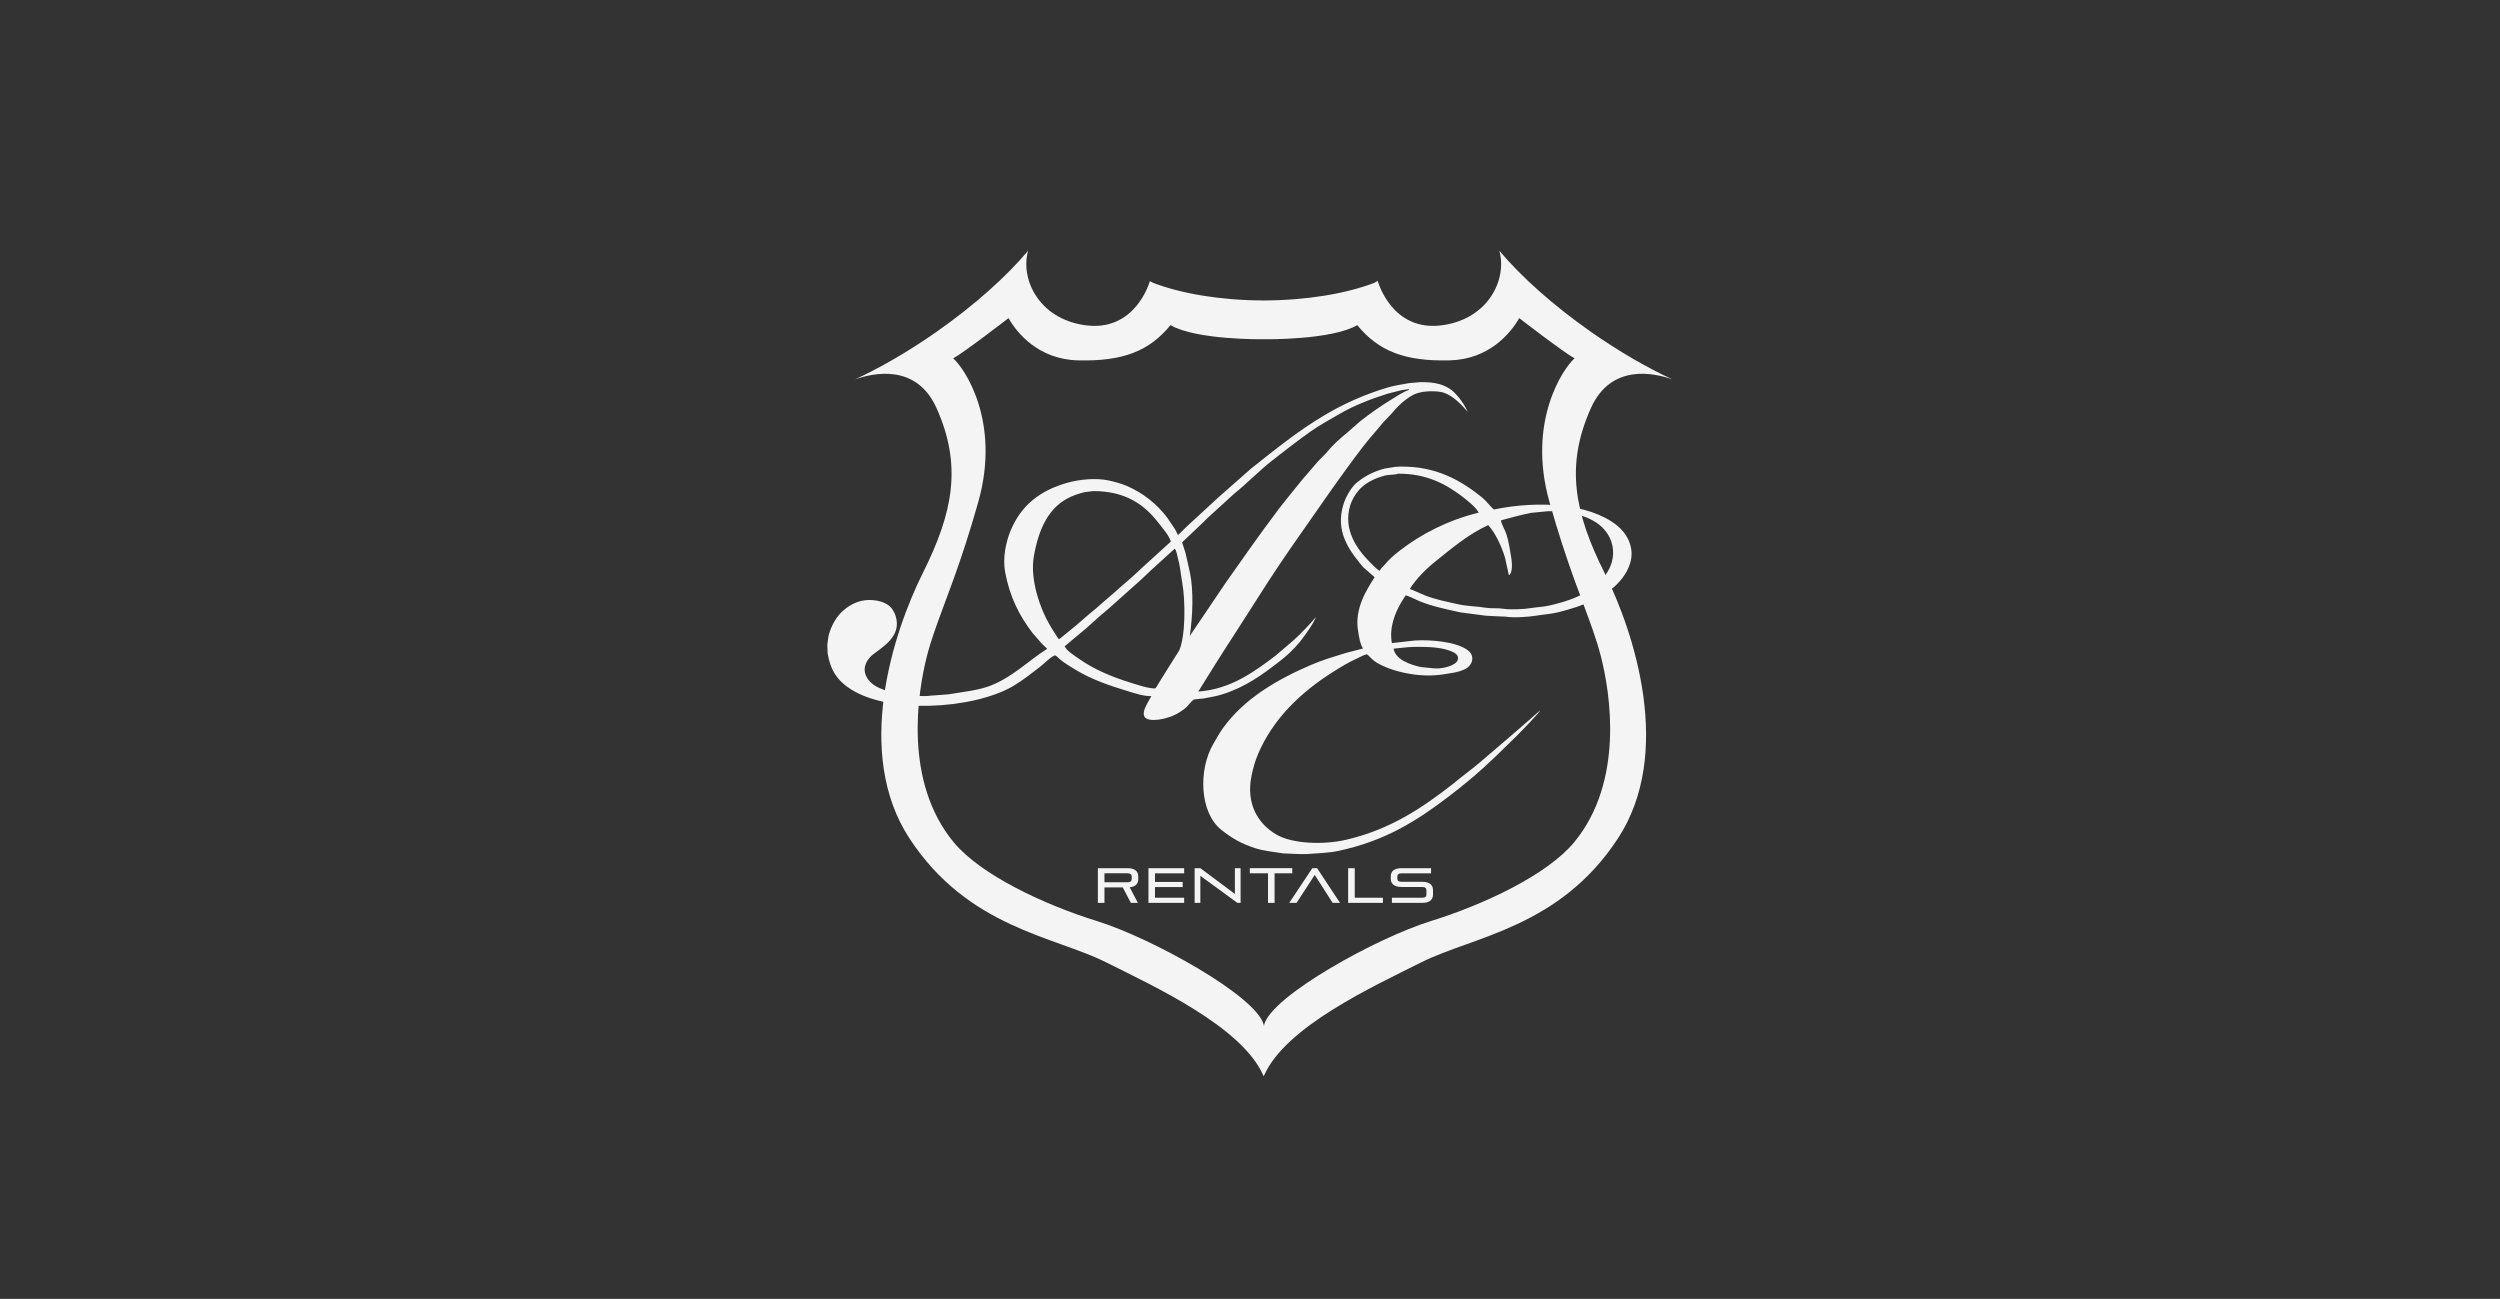 <?xml version="1.0" encoding="utf-8"?>
<!-- Generator: Adobe Illustrator 28.0.0, SVG Export Plug-In . SVG Version: 6.00 Build 0)  -->
<svg version="1.1" id="Layer_1" xmlns="http://www.w3.org/2000/svg" xmlns:xlink="http://www.w3.org/1999/xlink" x="0px" y="0px"
	 viewBox="0 0 813.64 422.73" style="enable-background:new 0 0 813.64 422.73;" xml:space="preserve">
<rect x="0" y="0" width="813.64" height="422.73" fill="#333333" stroke="none"/>
<style type="text/css">
	.st0{fill:#F4F4F4;}
</style>
<path class="st0" d="M517.76,132.84c6.61-14.77,20.9-11.39,26.58-9.34c-8.25-3.82-17.32-9.04-26.45-15.42
	C505.43,99.36,495.03,90,487.96,81.6c2.59,9.02-3.28,22.01-18.34,24.22c-16.7,2.46-21.23-14.41-21.23-14.41l-1.12,0.65
	c-9.17,3.5-21.9,5.68-35.99,5.73c-14.09-0.04-26.82-2.23-35.99-5.73l-1.06-0.57c0,0-4.58,16.78-21.28,14.33
	c-15.06-2.21-20.93-15.21-18.34-24.22c-7.07,8.4-17.47,17.76-29.93,26.48c-9.12,6.38-18.2,11.6-26.45,15.42
	c5.68-2.05,19.97-5.43,26.58,9.34c8.35,18.66,5.4,33.89-4.42,53.54c-9.82,19.65-22.5,58.79-4.42,86.45
	c18.99,29.06,47.15,31.93,63.85,40.28c16.08,8.04,44.44,21.09,51.35,36.95c0,0,0.02,0.06,0.11,0.26c0.09-0.19,0.11-0.26,0.11-0.26
	c6.91-15.86,35.27-28.91,51.35-36.95c16.7-8.35,44.86-11.21,63.85-40.28c18.07-27.66,5.4-66.8-4.42-86.45
	C512.36,166.73,509.41,151.5,517.76,132.84z M512.31,274.13c-8.84,10.64-29.31,20.27-46.82,25.7c-17.21,5.34-51.63,24.2-54.09,33.71
	l0,0.51c-0.01-0.09-0.03-0.18-0.05-0.27c-0.02,0.09-0.04,0.18-0.05,0.27l0-0.51c-2.45-9.51-36.88-28.37-54.09-33.71
	c-17.52-5.44-37.98-15.06-46.82-25.7c-16.37-19.81-11.79-48.63-8.68-60.74c0.68-2.64,1.5-5.26,2.46-8.02
	c3.42-9.91,8.48-21.59,14.24-42.08c7.37-26.2-4.58-43.55-8.19-46.66c3.6-1.96,18.01-13.1,18.01-13.1
	c2.78,4.91,9.82,13.43,22.59,13.75c14.76,0.38,23.25-3.08,30.12-11.46c8.51,4.91,30.12,4.58,30.12,4.58h0.55
	c0,0,21.61,0.33,30.12-4.58c6.88,8.38,15.36,11.84,30.12,11.46c12.77-0.33,19.81-8.84,22.59-13.75c0,0,14.41,11.13,18.01,13.1
	c-3.6,3.11-15.55,20.47-8.19,46.66c5.76,20.49,10.82,32.16,14.24,42.08c0.95,2.76,1.78,5.38,2.46,8.02
	C524.1,225.5,528.68,254.32,512.31,274.13z"/>
<g>
	<g>
		<path class="st0" d="M397.97,225.93c7.52-2.38,13.07-6.49,18.61-10.8c1.98-1.54,4.06-3.33,6.57-6.34c4.05-5.28,5.13-7.76,5.1-7.92
			c-4.24,4.91-7.49,7.76-8.25,8.37c-1.68,1.43-3.35,2.85-5.03,4.28c-6.64,4.97-14.29,10.78-24.98,11.55
			c1.85-2.98,3.71-5.95,5.56-8.93c4.56-7.25,9.27-14.36,13.8-21.55c4.54-7.2,9.31-14.26,14.17-21.18
			c6.63-9.45,13.1-18.96,20.06-28.02c2.1-2.74,4.43-5.24,6.58-7.92c0.89-0.93,1.78-1.85,2.67-2.78c1.88-2.33,4.49-4.86,7.27-6.26
			c2.06-1.03,5.6-1.33,8.56-0.91c4.62,0.65,8.92,6.56,9.04,6.55c-1.64-3.68-4.35-6.39-5.09-6.97c-2.49-1.98-5.75-2.82-10.38-2.73
			c-1.23,0.11-2.46,0.21-3.69,0.32c-2.41,0.44-4.74,0.79-6.95,1.44c-7.58,2.25-14.38,5.35-20.59,9.04
			c-8.66,5.14-16.09,11.21-23.75,17.27c-3.55,3.12-7.1,6.24-10.64,9.36c-3.46,3.19-6.92,6.38-10.38,9.57
			c-0.94,0.93-1.89,1.85-2.83,2.78c-0.34-0.66-0.68-1.32-1.02-1.98c-0.86-1.27-1.71-2.53-2.57-3.8c-3.24-4.28-7.81-7.96-13.05-10.21
			c-1.87-0.8-3.91-1.35-6.1-1.82c-4.1-0.87-9.49-0.27-13,0.7c-9.34,2.57-15.55,7.59-18.93,16.1c-1.3,3.28-2.47,8.42-1.6,13.05
			c1.57,8.37,4.69,14.25,8.93,19.84c1,1.14,2,2.28,2.99,3.42c0.59,0.57,1.18,1.14,1.76,1.71c-6.14,3.9-11.11,9.07-18.29,11.93
			c-4.1,1.63-8.87,2.03-13.85,2.89c-1.96,0.14-3.92,0.29-5.88,0.43c-1.72,0.28-4.62,0.08-6.15-0.16c-1.25-0.12-2.5-0.25-3.74-0.37
			c-4.52-0.94-9.44-2.19-11.07-5.99c-1.27-2.96,0.63-5.56,2.25-6.85c3.23-2.56,9.44-5.94,7.43-12.51c-0.29-0.95-0.78-1.85-1.34-2.57
			c-2-2.57-7.43-3.46-11.34-1.93c-4.49,1.76-7.52,5.36-8.98,10.16c-0.34,1.12-0.38,2.37-0.59,3.64c0.04,0.94,0.07,1.89,0.11,2.83
			c0.87,5.25,2.88,8.3,6.36,10.86c12.53,9.21,41.15,7.35,54.07-0.27c3.25-1.92,6.07-4.23,8.98-6.47c1.4-1.08,2.83-2.76,4.49-3.48
			c0.32-0.15,1.36,0.99,1.71,1.28c1.6,1.32,3.49,2.45,5.29,3.53c5.03,3.01,10.61,4.97,16.85,6.85c2.22,0.67,4.9,1.61,7.54,1.6
			c0.02,0.02,0.04,0.04,0.05,0.05c-0.69,1.38-3.92,5.68-1.71,7.17c1.22,0.82,3.82,0.55,5.35,0.21c3.25-0.72,5.28-1.82,7.43-3.53
			c0.92-0.73,1.91-2.29,2.83-2.83c1.07-0.11,2.14-0.21,3.21-0.32C393.99,226.91,396.04,226.54,397.97,225.93z M344.81,207.96
			c-0.36,0.17-0.73-0.69-0.96-1.02c-0.88-1.24-1.6-2.53-2.41-3.9c-2.66-4.54-6.33-14.2-4.97-21.98c1.55-8.91,4.9-16.25,12.09-19.41
			c1.41-0.62,2.93-1.13,4.6-1.5c0.87-0.11,1.75-0.21,2.62-0.32c10.5-0.03,16.69,4.41,21.23,10.32c1.29,1.67,3.38,3.97,4.06,6.1
			c-2.92,2.66-5.85,5.31-8.77,7.97c-1.23,1.14-2.46,2.28-3.69,3.42c-4.03,3.51-8.06,7.02-12.09,10.54c-2.78,2.21-5.37,4.69-8.18,6.9
			C347.17,206.04,345.99,207,344.81,207.96z M383.8,211.65c-2.01,3.21-4.03,6.42-6.04,9.63c-0.55,0.91-1.11,1.82-1.66,2.73
			c-1.69,0.32-6.57-1.33-8.13-1.82c-6.47-2.02-11.93-4.35-16.85-7.81c-1.32-0.93-3.85-2.49-4.55-3.9c-0.04-0.04-0.07-0.07-0.11-0.11
			c1.39-1.16,2.78-2.32,4.17-3.48c3.56-2.81,6.75-6.05,10.27-8.88c3.49-3.12,6.99-6.24,10.48-9.36c1.02-0.96,2.03-1.93,3.05-2.89
			c2.62-2.39,5.24-4.78,7.86-7.17c0.62,0.47,0.77,2.06,1.02,2.89c0.74,2.47,0.93,5.16,1.44,8.02
			C385.83,195.51,385.86,206.93,383.8,211.65z M387.28,206.89c0,0.04,0,0.07,0,0.11c-0.02,0-0.04,0-0.05,0
			c0.9-6.31,1.33-14.56,0-20.86c-0.46-2.05-0.93-4.1-1.39-6.15c-0.37-1.16-0.75-2.32-1.12-3.48c2-1.89,3.99-3.78,5.99-5.67
			c0.84-0.82,1.68-1.64,2.51-2.46c2.82-2.57,5.63-5.13,8.45-7.7c4.3-3.45,8.15-7.51,12.51-10.91c4.1-3.19,8.17-6.4,12.46-9.41
			c2.96-2.08,6.17-3.81,9.36-5.67c4.53-2.64,10.11-4.84,15.46-6.52c1.55-0.39,3.1-0.78,4.65-1.18c0.73-0.11,1.46-0.21,2.19-0.32
			c0.07,0,0.14,0,0.21,0c0,0.09,0,0.18,0,0.27c-1.94,0.63-3.8,1.93-5.45,2.94c-3.66,2.24-7.02,4.6-10.32,7.17
			c-1.44,1.27-2.89,2.53-4.33,3.8c-2.38,1.91-4.88,4.2-6.79,6.58c-0.87,0.89-1.75,1.78-2.62,2.67c-1.66,1.93-3.32,3.85-4.97,5.78
			c-2.64,3.33-5.45,6.59-8.02,10c-5.9,7.83-11.56,15.9-17.22,23.96C394.94,195.52,391.11,201.21,387.28,206.89z M526.27,171.01
			c-9.11-7.22-25.48-8.19-40.11-5.19c-1.36-1.23-2.41-2.8-3.85-3.96c-6.66-5.32-14.7-10.23-26.79-10c-0.53,0.04-1.07,0.07-1.6,0.11
			c-1.11,0.18-2.21,0.36-3.32,0.53c-3.68,1-6.38,2.44-8.93,4.49c-1.5,1.2-2.56,2.97-3.48,4.76c-0.57,1.11-1.01,2.42-1.34,3.8
			c-2.04,8.67,3.29,14.74,6.79,19.04c1.25,1.09,2.5,2.17,3.74,3.26c-2.62,4.11-6.59,10.24-5.4,17.43c0.39,2.35,0.62,4.13,1.6,5.78
			c-1.85,0.48-3.71,0.96-5.56,1.44c-3.76,1.15-7.49,2.27-10.96,3.74c-11.5,4.88-22.27,11.25-29.09,20.8
			c-1.16,1.62-2.06,3.3-3.1,5.08c-4.88,8.36-4.5,22.23,2.57,27.92c3.34,2.69,6.84,4.74,11.55,6.15c2.69,0.81,5.62,1.04,8.66,1.55
			c1.64,0.07,3.28,0.14,4.92,0.21c0.94,0,1.89,0,2.83,0c3.74-0.32,7.05-0.33,10.21-1.02c15.16-3.29,25.13-9.55,35.51-17.43
			c9.86-7.48,14.93-12.64,17.8-15.42c6.63-6.3,12.54-12.68,12.28-12.85c-1.83,1.73-18.59,16.11-19.73,17.03
			c-2.85,2.44-5.46,4.21-8.32,6.65c-10.11,7.87-20.42,14.99-35.08,18.4c-7.23,1.68-17.37,1.38-22.68-1.71
			c-5.71-3.33-10.09-9.78-8.02-19.41c0.51-2.38,1.16-4.63,2.03-6.69c4.93-11.69,14.17-20.35,24.39-26.79
			c2.52-1.59,5.05-3.17,7.92-4.44c0.98-0.43,2.01-1.11,3.16-1.34c1.02,0.81,1.79,1.85,2.94,2.57c4.74,2.97,13.99,5.26,21.98,3.96
			c3.6-0.58,8.23-0.99,9.2-4.12c0.96-3.09-2.32-4.5-4.22-5.24c-3.48-1.36-11.22-2.2-16.15-1.44c-1.87,0.21-3.74,0.43-5.62,0.64
			c-0.97-5.02,1.07-9.9,2.94-13.1c0.5-0.8,1-1.6,1.5-2.41c0.41-0.14,3.78,1.56,4.55,1.87c4.07,1.66,8.59,2.61,13.32,3.64
			c2.71,0.36,5.42,0.71,8.13,1.07c0.96,0.05,1.93,0.11,2.89,0.16c1.23,0.05,2.46,0.11,3.69,0.16c2.67,0.44,7.52,0.08,9.89-0.32
			c2.57-0.43,4.93-0.53,7.27-1.12c8.27-2.08,16.16-5.13,20.7-10.96c1.11-1.43,2.08-3.09,2.67-5.03
			C532.19,177.87,529.09,173.24,526.27,171.01z M458.25,210.63c0.77-0.04,1.53-0.07,2.3-0.11c4.47-0.03,8.64,0.14,11.77,1.44
			c1.04,0.43,2.68,1.22,2.09,2.89c-0.65,1.83-5.28,3.06-8.24,2.62c-1.25-0.12-2.5-0.25-3.74-0.37c-3.51-0.75-8.3-2.47-8.88-5.99
			C455.11,210.96,456.68,210.8,458.25,210.63z M455.57,179.19c-1.76,1.35-3.48,2.83-4.87,4.55c-0.52,0.65-1.29,1.18-1.66,1.98
			c-0.04,0.02-0.07,0.04-0.11,0.05c-1.16-0.76-2.14-1.87-3.1-2.83c-3.85-3.85-8.93-10.44-6.36-18.56c0.56-1.76,1.53-3.3,2.57-4.6
			c1.96-2.46,5.26-4.13,8.77-5.03c1.15-0.29,3.21-0.18,4.28-0.59c9.3-0.02,15.49,3.42,20.8,7.43c1.4,1.05,4.52,3.55,5.24,5.08
			c0.05,0.05,0.11,0.11,0.16,0.16C471.17,169.32,462.71,173.71,455.57,179.19z M517.07,192.24c-3.74,2.35-8.22,3.81-13.21,4.92
			c-1.85,0.41-3.67,0.4-5.67,0.75c-2.11,0.36-6.64,0.59-8.98,0.21c-1.92-0.31-3.85-0.03-5.62-0.32c-3.12-0.51-6.05-0.48-8.93-1.12
			c-3.78-0.84-7.51-1.58-10.86-2.89c-1.66-0.71-3.32-1.43-4.97-2.14c2.16-3.36,5.31-6.52,8.4-8.98c5.34-4.27,10.52-8.72,17.11-11.77
			c2.33,2.52,4.34,6.85,5.46,10.54c0.41,1.87,0.82,3.74,1.23,5.62c0.09,0.02,0.18,0.04,0.27,0.05c0.89-0.86,0.88-3.62,0.59-5.29
			c-0.49-2.8-0.78-5.34-1.55-7.75c-0.49-1.54-1.58-3.26-1.87-4.71c3.16-0.86,6.36-1.76,9.89-2.46c1.85-0.18,3.71-0.36,5.56-0.53
			c8.19-0.02,15.34,2,18.83,6.74c0.7,0.95,1.33,2.09,1.71,3.32C526.78,183.83,521.16,189.67,517.07,192.24z"/>
	</g>
</g>
<g>
	<path class="st0" d="M368.05,293.85l-2.65-5.04h-5.95v5.04h-2.14v-11.3h9.6c2.57,0,3.55,1.11,3.55,2.73v0.8
		c0,1.46-0.79,2.5-2.79,2.7l2.66,5.07H368.05z M368.32,285.26c0-0.67-0.45-1.04-1.41-1.04h-7.46v2.92h7.46
		c0.96,0,1.41-0.37,1.41-1.04V285.26z"/>
	<path class="st0" d="M373.77,293.85v-11.3h11.62v1.67h-9.49v2.82h9.01v1.67h-9.01v3.47h9.49v1.67H373.77z"/>
	<path class="st0" d="M402.72,293.85l-12.06-8.8v8.8h-1.86v-11.3h1.85l11.25,8.39v-8.39h1.86v11.3H402.72z"/>
	<path class="st0" d="M412.68,293.85v-9.63h-5.92v-1.67h13.82v1.67h-5.76v9.63H412.68z"/>
	<path class="st0" d="M433.72,293.85l-5.83-9.1l-5.92,9.1h-2.38l7.51-11.3h1.56l7.46,11.3H433.72z"/>
	<path class="st0" d="M438.76,293.85v-11.3h2.15v9.63h9.17v1.67H438.76z"/>
	<path class="st0" d="M453,293.85v-1.67h9.83c0.96,0,1.41-0.37,1.41-1.04v-1.43c0-0.67-0.45-1.04-1.41-1.04h-6.65
		c-2.57,0-3.55-1.11-3.55-2.73v-0.66c0-1.62,0.98-2.73,3.55-2.73h9.57v1.67h-9.57c-0.96,0-1.41,0.37-1.41,1.04v0.69
		c0,0.67,0.45,1.04,1.41,1.04h6.65c2.57,0,3.55,1.11,3.55,2.73v1.4c0,1.62-0.98,2.73-3.55,2.73H453z"/>
</g>
</svg>
